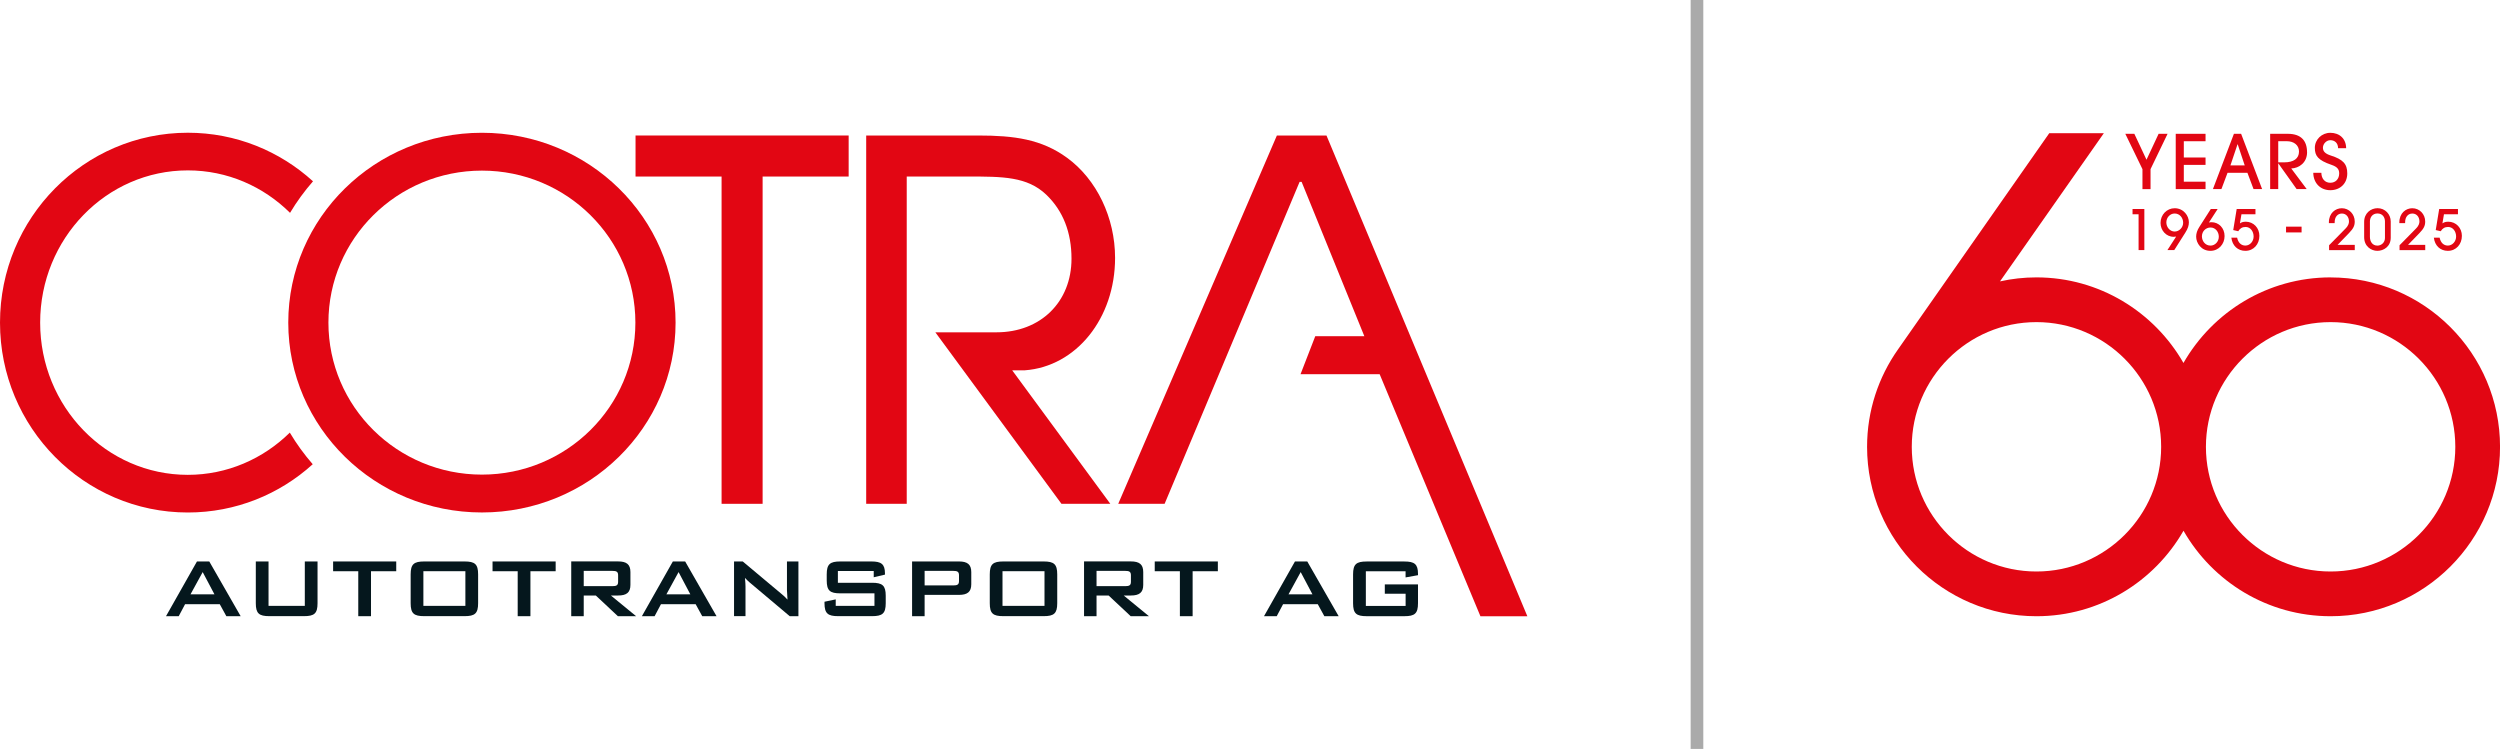 <?xml version="1.0" encoding="UTF-8"?><svg id="Layer_2" xmlns="http://www.w3.org/2000/svg" viewBox="0 0 650 194.73"><defs><style>.cls-1{fill:#05171d;}.cls-2{fill:#e20613;}.cls-3{fill:#aaa;}</style></defs><g id="Logo_Wide_Color"><g id="Logo"><path class="cls-1" d="M49.53,154.53l3.17-5.79,3.06,5.79h-6.23ZM43.16,160.21h3.31l1.65-3.12h9.02l1.71,3.12h3.72l-8.16-14.23h-3.2l-8.05,14.23Z"/><path class="cls-1" d="M69.82,157.53h9.43v-11.55h3.31v10.86c0,2.68-.85,3.36-3.53,3.36h-8.99c-2.68,0-3.53-.69-3.53-3.36v-10.86h3.31v11.55Z"/><path class="cls-1" d="M96.46,160.21h-3.31v-11.69h-6.54v-2.54h16.41v2.54h-6.56v11.69Z"/><path class="cls-1" d="M110.08,157.53v-9.02h10.92v9.02h-10.92ZM106.77,149.34v7.5c0,2.68.86,3.36,3.53,3.36h10.48c2.68,0,3.53-.69,3.53-3.36v-7.5c0-2.67-.85-3.36-3.53-3.36h-10.48c-2.67,0-3.53.69-3.53,3.36Z"/><path class="cls-1" d="M137.91,160.21h-3.31v-11.69h-6.54v-2.54h16.41v2.54h-6.56v11.69Z"/><path class="cls-1" d="M159.22,148.43c1.02,0,1.49.19,1.49,1.13v1.71c0,.94-.47,1.13-1.49,1.13h-7.45v-3.97h7.45ZM148.52,160.21h3.25v-5.38h3.14l5.74,5.38h4.74l-6.56-5.38h1.88c2.18,0,3.2-.77,3.2-2.76v-3.34c0-1.99-1.02-2.76-3.2-2.76h-12.19v14.23Z"/><path class="cls-1" d="M173.26,154.53l3.17-5.79,3.06,5.79h-6.23ZM166.89,160.21h3.31l1.65-3.12h9.02l1.71,3.12h3.72l-8.16-14.23h-3.2l-8.05,14.23Z"/><path class="cls-1" d="M190.85,145.98h2.26l10.01,8.38c.58.47,1.13.97,1.63,1.54-.08-1.19-.14-2.01-.14-2.45v-7.47h2.98v14.23h-2.26l-10.45-8.8c-.41-.36-.8-.72-1.19-1.16.11,1.1.14,1.85.14,2.26v7.69h-2.98v-14.23Z"/><path class="cls-1" d="M217.85,148.46v3.06h8.88c2.67,0,3.56.69,3.56,3.36v1.96c0,2.68-.88,3.36-3.56,3.36h-8.8c-2.67,0-3.56-.69-3.56-3.36v-.39l2.92-.61v1.68h10.07v-3.25h-8.88c-2.67,0-3.53-.69-3.53-3.36v-1.57c0-2.67.86-3.36,3.53-3.36h8.08c2.54,0,3.53.66,3.53,3.12v.3l-2.92.69v-1.63h-9.32Z"/><path class="cls-1" d="M247.85,148.43c1.02,0,1.49.19,1.49,1.13v1.52c0,.94-.47,1.13-1.49,1.13h-7.45v-3.78h7.45ZM237.15,160.21h3.25v-5.54h8.93c2.18,0,3.2-.77,3.2-2.76v-3.17c0-1.99-1.02-2.76-3.2-2.76h-12.19v14.23Z"/><path class="cls-1" d="M260.65,157.53v-9.02h10.92v9.02h-10.92ZM257.34,149.34v7.5c0,2.68.85,3.36,3.53,3.36h10.48c2.67,0,3.53-.69,3.53-3.36v-7.5c0-2.67-.86-3.36-3.53-3.36h-10.48c-2.68,0-3.53.69-3.53,3.36Z"/><path class="cls-1" d="M292.55,148.43c1.02,0,1.49.19,1.49,1.13v1.71c0,.94-.47,1.13-1.49,1.13h-7.45v-3.97h7.45ZM281.85,160.21h3.25v-5.38h3.14l5.74,5.38h4.74l-6.56-5.38h1.88c2.18,0,3.2-.77,3.2-2.76v-3.34c0-1.99-1.02-2.76-3.2-2.76h-12.19v14.23Z"/><path class="cls-1" d="M310.08,160.21h-3.31v-11.69h-6.54v-2.54h16.41v2.54h-6.56v11.69Z"/><path class="cls-1" d="M335.01,154.53l3.17-5.79,3.06,5.79h-6.23ZM328.64,160.21h3.31l1.65-3.12h9.02l1.71,3.12h3.72l-8.16-14.23h-3.2l-8.05,14.23Z"/><path class="cls-1" d="M355.12,148.52v9.02h10.34v-3.17h-5.41v-2.43h8.63v4.91c0,2.68-.86,3.36-3.53,3.36h-9.82c-2.67,0-3.53-.69-3.53-3.36v-7.5c0-2.67.85-3.36,3.53-3.36h9.82c2.59,0,3.53.66,3.53,3.23v.33l-3.23.58v-1.6h-10.34Z"/><path class="cls-2" d="M225.21,35.23v95.76h10.54V45.9h16.05c8.8,0,15.27-.02,20.24,4.73,4.36,4.18,6.55,9.8,6.55,16.64,0,11.23-8.04,19.13-19.49,19.13h-15.91c.1.14,32.76,44.55,32.79,44.59h12.7c-.09-.13-25.51-34.71-25.51-34.71h3.29c13.37-.98,23.46-13.54,23.46-29.22,0-10.46-4.79-20.44-12.5-26.05-6.62-4.82-13.71-5.78-23.1-5.78h-29.11Z"/><path class="cls-2" d="M165.24,35.23v10.67h22.37v85.09h10.67V45.9h22.37v-10.67h-55.41Z"/><path class="cls-2" d="M48.84,123.46c-21.2,0-38.4-17.73-38.4-39.58s17.2-39.58,38.4-39.58c10.28,0,19.65,4.18,26.57,11.04,1.74-2.91,3.74-5.65,5.97-8.2-8.64-7.86-20.06-12.63-32.54-12.63C21.87,34.52,0,56.63,0,83.89s21.87,49.36,48.84,49.36c12.45,0,23.84-4.73,32.47-12.55-2.22-2.55-4.22-5.3-5.96-8.22-6.92,6.82-16.29,10.98-26.52,10.98Z"/><path class="cls-2" d="M331.99,35.23c-.14.33-40.94,95.03-41.25,95.76h12.06c.12-.31,35.1-83.71,35.1-83.71h.52s15.36,37.78,16.31,40.13h-12.76c-.05.13-3.74,9.66-3.83,9.88h20.57c.52,1.24,26.06,62.61,26.2,62.93h12.2c-.3-.72-52.08-124.65-52.22-124.98h-12.9Z"/><path class="cls-2" d="M125.3,34.52c-27.81,0-50.35,22.1-50.35,49.36s22.54,49.36,50.35,49.36,50.35-22.1,50.35-49.36-22.54-49.36-50.35-49.36ZM125.3,123.4c-22.04,0-39.91-17.69-39.91-39.52s17.87-39.52,39.91-39.52,39.9,17.69,39.9,39.52-17.87,39.52-39.9,39.52Z"/></g><rect class="cls-3" x="439.57" width="3.29" height="194.73"/><g id="_60"><path class="cls-2" d="M605.95,72.12c-16.36,0-30.65,8.97-38.25,22.25-7.6-13.27-21.88-22.25-38.23-22.25-3.25,0-6.42.36-9.47,1.04l27-38.53h-14.19l-39.36,56.26c-5.04,7.16-8.01,15.88-8.01,25.29,0,24.28,19.75,44.04,44.04,44.04,16.35,0,30.63-8.97,38.23-22.23,7.6,13.27,21.89,22.23,38.25,22.23,24.29,0,44.05-19.75,44.05-44.04s-19.76-44.05-44.05-44.05ZM529.47,148.59c-17.87,0-32.41-14.54-32.41-32.41s14.54-32.43,32.41-32.43,32.43,14.55,32.43,32.43-14.55,32.41-32.43,32.41ZM605.95,148.59c-17.87,0-32.41-14.54-32.41-32.41s14.54-32.43,32.41-32.43,32.43,14.55,32.43,32.43-14.55,32.41-32.43,32.41Z"/><polygon class="cls-2" points="561.24 34.79 558.09 41.53 554.93 34.79 552.58 34.79 557.04 43.98 557.04 49.17 559.14 49.17 559.14 43.98 563.57 34.79 561.24 34.79"/><polygon class="cls-2" points="573.44 47.24 567.79 47.24 567.79 42.87 573.44 42.87 573.44 40.95 567.79 40.95 567.79 36.72 573.44 36.72 573.44 34.79 565.69 34.79 565.69 49.17 573.44 49.17 573.44 47.24"/><path class="cls-2" d="M580.82,34.79l-5.46,14.37h2.21l1.59-4.23h5.17l1.59,4.23h2.23l-5.46-14.37h-1.88ZM579.91,43.01l1.85-5.5h.04l1.83,5.5h-3.71Z"/><path class="cls-2" d="M599.83,39.57c0-2.95-1.53-4.78-4.99-4.78h-4.6v14.37h2.1v-6.66h.04l4.74,6.66h2.62l-4.02-5.36c2.02-.06,4.12-1.5,4.12-4.23ZM593.87,42.21h-1.53v-5.5h2.21c1.86,0,3.19,1.03,3.19,2.68,0,1.86-1.42,2.82-3.87,2.82Z"/><path class="cls-2" d="M610.29,45.09c0-2.49-1.15-3.65-4.25-4.64-1.4-.45-2.08-1.03-2.08-2.04s.91-1.96,1.92-1.96c1.18,0,2.02.78,2.02,2.08h2.1c-.04-2.51-1.75-4-4.12-4-2.21,0-4.02,1.73-4.02,3.92,0,2.04.78,3.2,4.33,4.41,1.53.52,2,1.19,2,2.23,0,1.42-.91,2.43-2.31,2.43s-2.31-1.05-2.33-2.6h-2.1c.04,2.7,1.86,4.53,4.43,4.53s4.41-1.75,4.41-4.35Z"/><polygon class="cls-2" points="554.46 55.71 556.03 55.71 556.03 65.02 557.53 65.02 557.53 54.34 554.46 54.34 554.46 55.71"/><path class="cls-2" d="M565.41,54.14c-2.03,0-3.67,1.69-3.67,3.82,0,1.96,1.47,3.61,3.43,3.61.17,0,.23,0,.63-.06l-2.27,3.51h1.78l2.89-4.56c.68-1.07.91-1.86.91-2.68,0-1.66-1.36-3.64-3.71-3.64ZM565.41,60.2c-1.23,0-2.16-1.13-2.16-2.38s.95-2.31,2.16-2.31c1.3,0,2.21,1.11,2.21,2.41,0,1.21-1.01,2.28-2.21,2.28Z"/><path class="cls-2" d="M574.96,57.78c-.22,0-.39.01-.64.07l2.27-3.51h-1.78l-2.97,4.65c-.58.89-.84,1.72-.84,2.54,0,1.66,1.31,3.69,3.71,3.69,2.14,0,3.68-1.75,3.68-3.84s-1.49-3.61-3.43-3.61ZM574.71,63.85c-1.31,0-2.21-1.13-2.21-2.41s1-2.29,2.24-2.29c1.31,0,2.15,1.17,2.15,2.4s-.94,2.31-2.18,2.31Z"/><path class="cls-2" d="M583.87,57.65c-.56,0-1.02.1-1.49.43l.4-2.37h3.64v-1.37h-4.88l-.9,5.48,1.3.3c.45-.74,1.05-1.11,1.92-1.11,1.26,0,2.08,1.17,2.08,2.5,0,1.26-.97,2.34-2.14,2.34-1.05,0-1.86-.69-2.15-2.06h-1.5c.25,2.11,1.69,3.43,3.64,3.43,2.17,0,3.65-1.73,3.65-3.9,0-2.02-1.47-3.68-3.58-3.68Z"/><rect class="cls-2" x="594.37" y="58.93" width="4.04" height="1.5"/><path class="cls-2" d="M610.73,60.61c1.18-1.21,1.5-1.96,1.5-3.02,0-1.9-1.46-3.45-3.36-3.45-1.67,0-3.36,1.27-3.36,3.68v.19h1.5v-.2c0-1.39.75-2.29,1.89-2.29s1.83.94,1.83,2.03c0,.36-.03,1-.9,1.88l-4.27,4.34v1.26h6.68v-1.37h-4.47l2.96-3.05Z"/><path class="cls-2" d="M618.17,54.13c-1.78,0-3.49,1.3-3.49,3.56v3.97c0,2.4,1.83,3.56,3.43,3.56s3.48-1.08,3.48-3.42v-4.21c0-1.89-1.47-3.46-3.42-3.46ZM620.09,61.88c0,1.23-1,1.98-1.95,1.98-1.31,0-1.96-1.04-1.96-2.27v-4c0-1.14.71-2.09,1.96-2.09,1.34,0,1.95,1.02,1.95,2.09v4.29Z"/><path class="cls-2" d="M629.05,60.61c1.18-1.21,1.5-1.96,1.5-3.02,0-1.9-1.46-3.45-3.36-3.45-1.67,0-3.36,1.27-3.36,3.68v.19h1.5v-.2c0-1.39.75-2.29,1.89-2.29s1.83.94,1.83,2.03c0,.36-.03,1-.9,1.88l-4.27,4.34v1.26h6.68v-1.37h-4.47l2.96-3.05Z"/><path class="cls-2" d="M636.52,57.65c-.56,0-1.02.1-1.49.43l.4-2.37h3.64v-1.37h-4.88l-.9,5.48,1.3.3c.45-.74,1.05-1.11,1.92-1.11,1.26,0,2.08,1.17,2.08,2.5,0,1.26-.97,2.34-2.14,2.34-1.05,0-1.86-.69-2.15-2.06h-1.5c.25,2.11,1.69,3.43,3.64,3.43,2.17,0,3.65-1.73,3.65-3.9,0-2.02-1.47-3.68-3.58-3.68Z"/></g></g></svg>